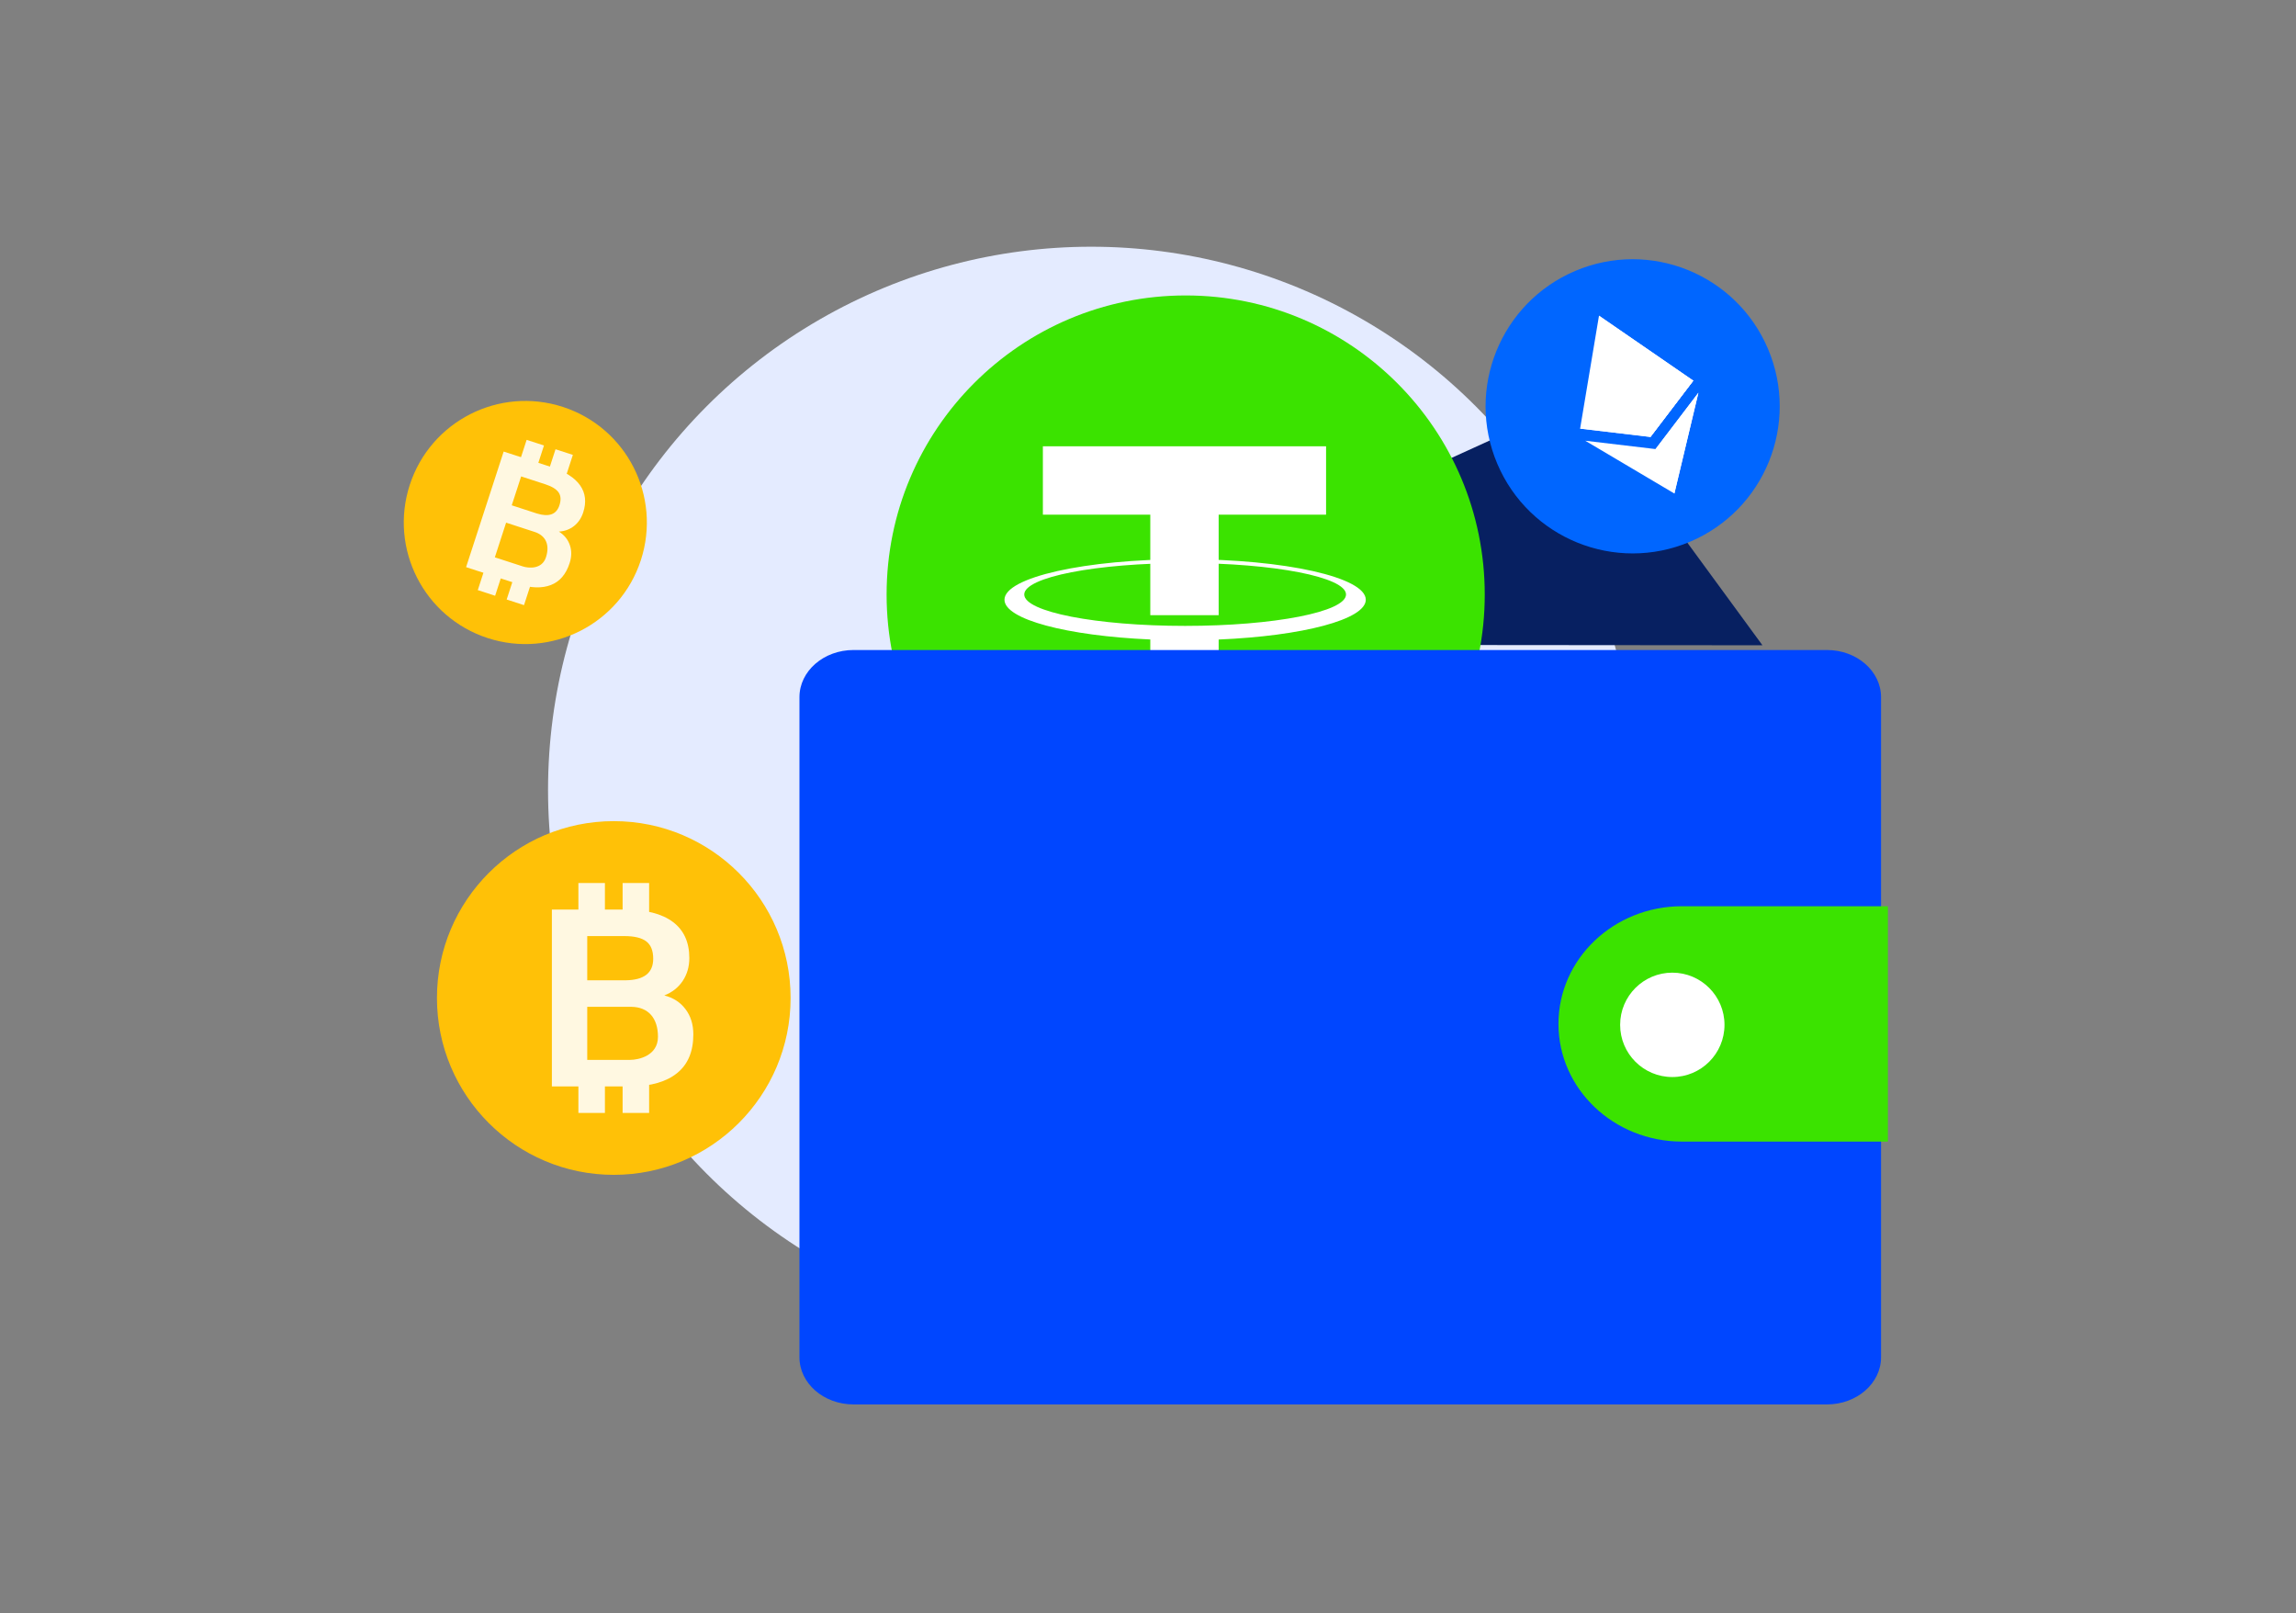 <svg width="484" height="340" viewBox="0 0 484 340" fill="none" xmlns="http://www.w3.org/2000/svg">
<rect x="0" y="0" width="484" height="340" fill="#808080" stroke="none"/>
<circle cx="230.026" cy="166.5" r="114.5" fill="#E4EBFF"/>
<path fillRule="evenodd" clipRule="evenodd" d="M219.526 135.87L327.944 86.509C331.154 85.047 334.948 86.04 337.031 88.885L371.526 136L219.526 135.87Z" fill="#072061"/>
<path d="M312.987 125.315C312.987 160.135 284.762 188.36 249.942 188.36C215.123 188.36 186.897 160.135 186.897 125.315C186.897 90.496 215.123 62.27 249.942 62.27C284.762 62.27 312.987 90.496 312.987 125.315Z" fill="#3BE300"/>
<path d="M279.538 94.061H219.84V108.474H242.483V129.657H256.895V108.474H279.538V94.061Z" fill="white"/>
<path d="M249.828 131.915C231.097 131.915 215.911 128.951 215.911 125.294C215.911 121.637 231.096 118.672 249.828 118.672C268.558 118.672 283.743 121.637 283.743 125.294C283.743 128.951 268.558 131.915 249.828 131.915ZM287.91 126.398C287.91 121.682 270.86 117.859 249.828 117.859C228.796 117.859 211.745 121.682 211.745 126.398C211.745 130.55 224.966 134.01 242.485 134.777V165.186H256.896V134.789C274.551 134.046 287.91 130.572 287.91 126.398Z" fill="white"/>
<path d="M168.526 146.938C168.526 141.449 173.63 137 179.926 137H385.126C391.422 137 396.526 141.449 396.526 146.938V286.062C396.526 291.551 391.422 296 385.126 296H179.926C173.63 296 168.526 291.551 168.526 286.062V146.938Z" fill="#0046FF"/>
<path d="M354.568 240.605H397.973V191H354.568C340.185 191 328.526 202.105 328.526 215.802C328.526 229.5 340.185 240.605 354.568 240.605Z" fill="#3BE300"/>
<circle cx="352.526" cy="216" r="11" fill="white"/>
<circle cx="344.165" cy="85.638" r="30.997" transform="rotate(-22.978 344.165 85.638)" fill="#0066FF"/>
<path d="M333.09 90.334L337.069 66.536L356.943 80.22L347.906 92.092L333.09 90.334Z" fill="white"/>
<path d="M337.069 66.536L356.943 80.22L347.906 92.092L337.069 66.536Z" fill="white"/>
<path d="M334.174 92.89L348.99 94.648L358.026 82.776L352.963 104.018L334.174 92.89Z" fill="white"/>
<path d="M348.99 94.648L358.026 82.776L352.963 104.018L348.99 94.648ZM333.09 90.334L342.849 80.166L356.943 80.22L347.906 92.092L333.09 90.334Z" fill="white"/>
<path d="M342.849 80.166L356.943 80.22L347.906 92.092L342.849 80.166Z" fill="white"/>
<path d="M166.66 210.34C166.66 230.923 149.968 247.615 129.385 247.615C108.802 247.615 92.11 230.923 92.11 210.34C92.11 189.757 108.802 173.065 129.385 173.065C149.968 173.065 166.66 189.757 166.66 210.34Z" fill="#FFC107"/>
<path d="M116.336 228.975V191.7H131.617C136.109 191.7 139.508 192.567 141.831 194.3C144.153 196.033 145.31 198.574 145.31 201.915C145.31 203.742 144.844 205.352 143.92 206.742C142.988 208.133 141.693 209.152 140.032 209.801C141.926 210.282 143.417 211.241 144.509 212.699C145.603 214.145 146.156 215.914 146.156 218.018C146.156 221.6 145.021 224.316 142.749 226.157C140.477 227.998 137.246 228.938 133.045 228.975H116.336ZM123.791 206.61H131.923C135.768 206.545 137.697 205.074 137.697 202.053C137.697 200.365 137.208 199.148 136.234 198.406C135.259 197.664 133.721 197.291 131.617 197.291H123.791V206.61ZM123.791 212.201V223.384H132.819C134.61 223.384 138.701 222.51 138.701 218.521C138.701 214.533 136.619 212.252 133.11 212.201H123.791Z" fill="#FFF8E1"/>
<path d="M121.927 186.108H127.518V195.427H121.927V186.108ZM131.246 186.108H136.837V195.427H131.246V186.108ZM121.927 225.247H127.518V234.566H121.927V225.247ZM131.246 225.247H136.837V234.566H131.246V225.247Z" fill="#FFF8E1"/>
<g clip-path="url(#clip0_297_1181)">
<path d="M135.1 118.048C130.725 131.5 116.269 138.861 102.817 134.487C89.365 130.113 82.004 115.657 86.378 102.205C90.752 88.752 105.209 81.391 118.661 85.765C132.113 90.14 139.474 104.596 135.1 118.048Z" fill="#FFC107"/>
<path d="M98.252 119.534L106.174 95.173L116.161 98.42C119.096 99.375 121.134 100.664 122.283 102.29C123.432 103.916 123.649 105.822 122.939 108.006C122.55 109.2 121.904 110.153 121.004 110.866C120.1 111.576 119.036 111.967 117.813 112.038C118.949 112.755 119.719 113.699 120.123 114.884C120.531 116.061 120.517 117.335 120.069 118.71C119.308 121.051 117.989 122.585 116.113 123.305C114.237 124.026 111.925 123.953 109.172 123.085L98.252 119.534ZM107.877 106.501L113.192 108.23C115.718 109.004 117.291 108.453 117.934 106.479C118.292 105.375 118.232 104.476 117.753 103.784C117.273 103.092 116.347 102.522 114.972 102.074L109.858 100.411L107.877 106.501ZM106.689 110.156L104.313 117.464L110.213 119.382C111.383 119.763 114.243 120.061 115.09 117.455C115.938 114.848 115.062 112.915 112.779 112.136L106.689 110.156Z" fill="#FFF8E1"/>
<path d="M111.016 92.706L114.67 93.894L112.69 99.984L109.036 98.796L111.016 92.706ZM117.106 94.686L120.76 95.875L118.78 101.965L115.126 100.777L117.106 94.686ZM102.698 118.285L106.353 119.473L104.372 125.563L100.718 124.375L102.698 118.285ZM108.789 120.265L112.443 121.454L110.462 127.544L106.808 126.356L108.789 120.265Z" fill="#FFF8E1"/>
</g>
<defs>
<clipPath id="clip0_297_1181">
<rect width="61.479" height="61.479" fill="white" transform="translate(91.012 71.387) rotate(18.014)"/>
</clipPath>
</defs>
</svg>

